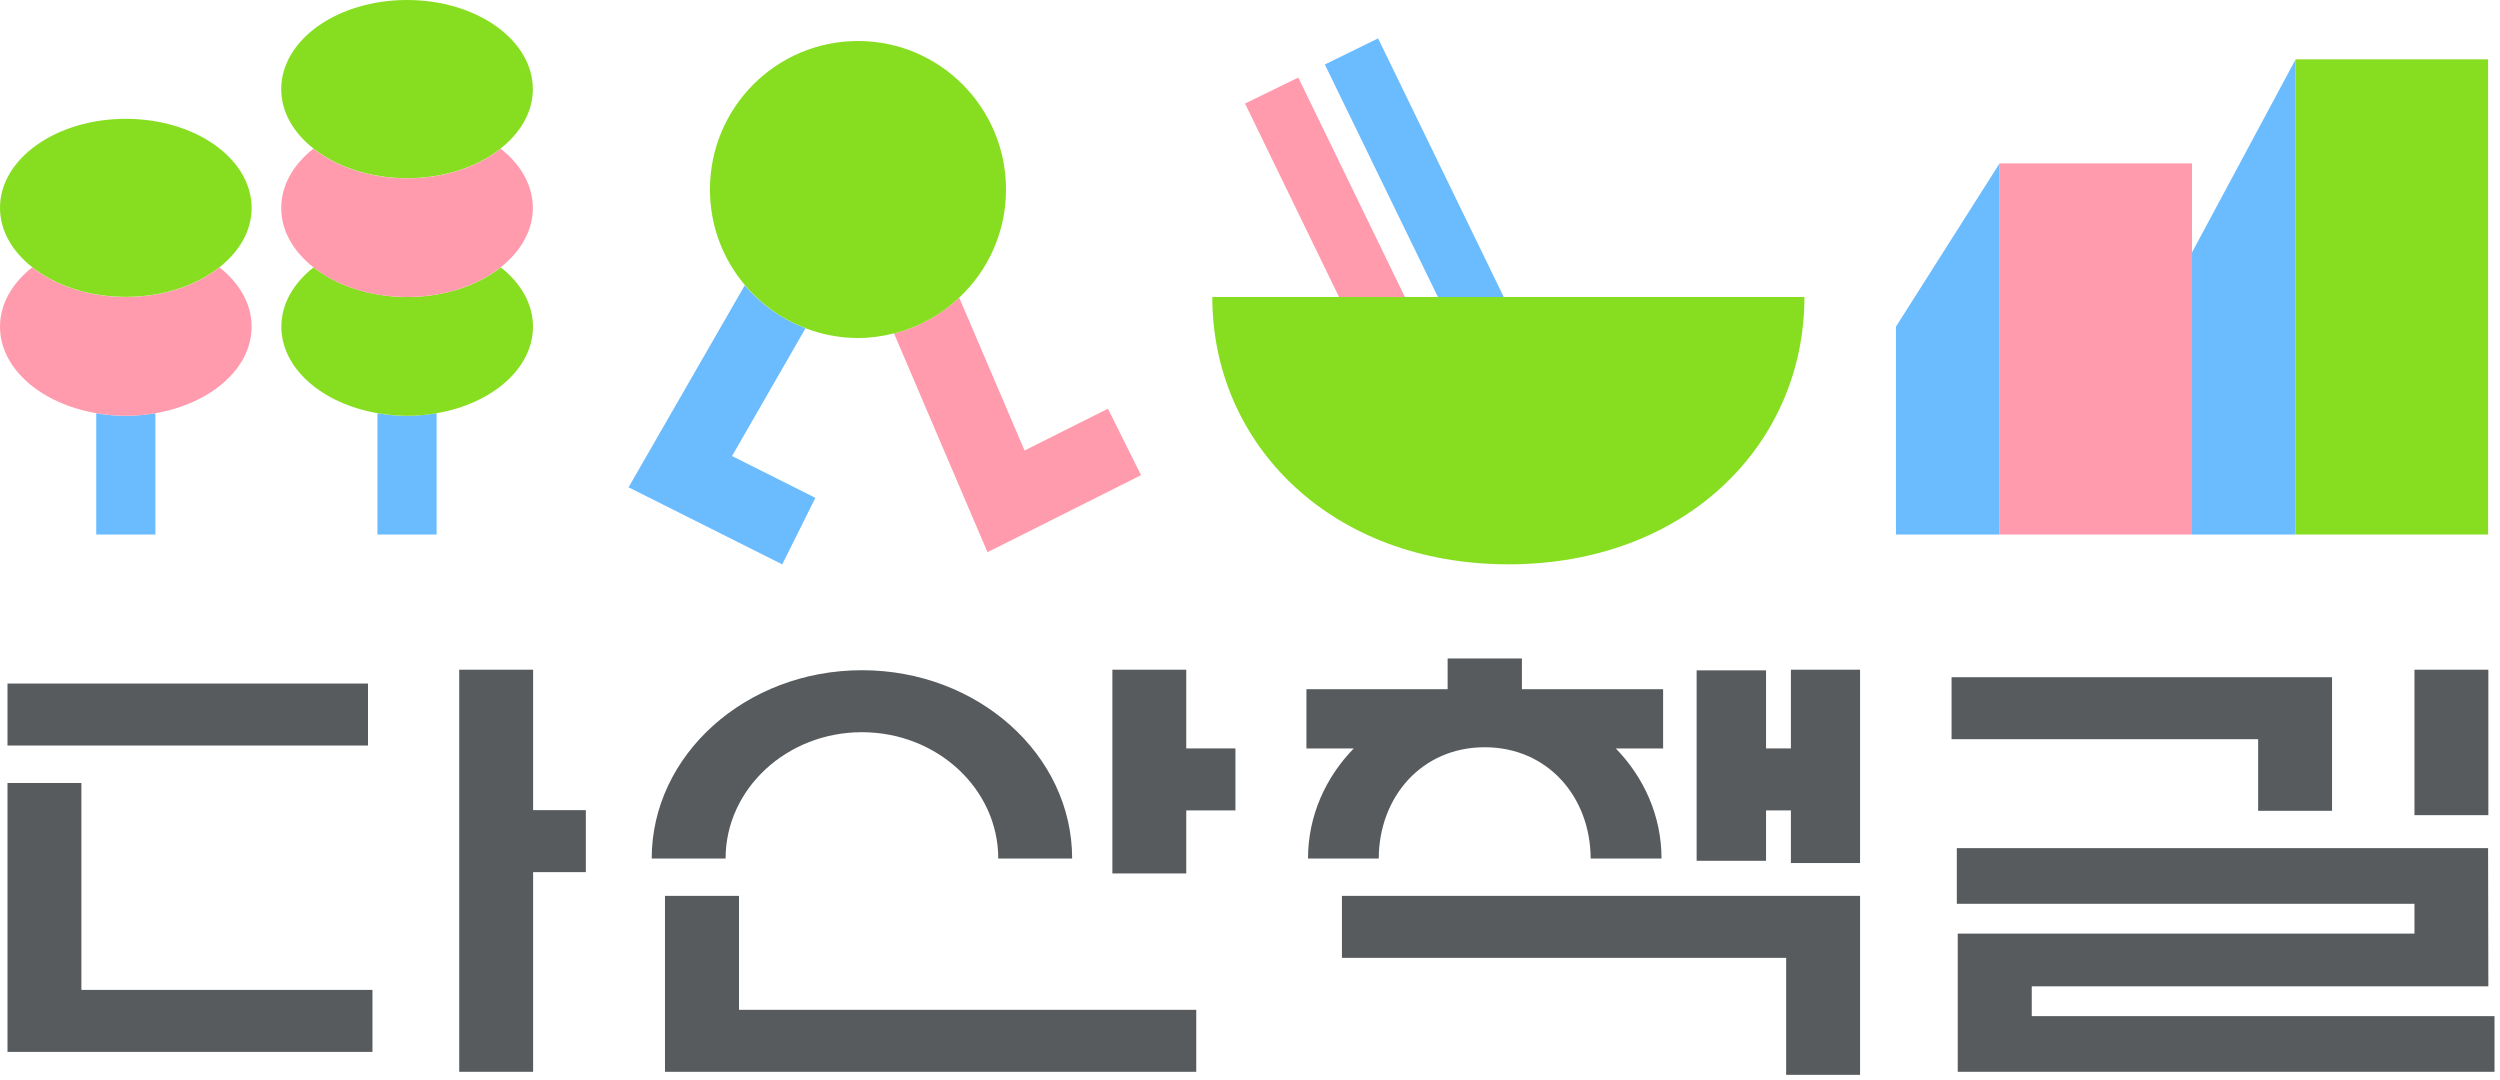 <svg width="361" height="156" viewBox="0 0 361 156" fill="none" xmlns="http://www.w3.org/2000/svg">
<path d="M142.592 79.736L164.766 68.614L159.982 59.016L147.946 65.053L138.51 42.981C135.89 45.438 132.682 47.247 129.094 48.142L142.592 79.736Z" fill="#FF9BAC"/>
<path d="M112.957 81.488L117.741 71.89L105.705 65.853L116.318 47.4C112.881 46.086 109.882 43.953 107.547 41.191L90.765 70.366L112.938 81.488H112.957Z" fill="#6BBBFF"/>
<path d="M116.318 47.4C118.672 48.295 121.216 48.809 123.892 48.809C125.696 48.809 127.423 48.561 129.094 48.142C132.682 47.247 135.909 45.438 138.51 42.981C142.668 39.078 145.269 33.536 145.269 27.366C145.269 15.52 135.701 5.922 123.892 5.922C112.084 5.922 102.516 15.52 102.516 27.366C102.516 32.641 104.414 37.44 107.566 41.172C109.882 43.934 112.9 46.086 116.337 47.381L116.318 47.4Z" fill="#87DE20"/>
<path d="M58.776 60.045C57.295 60.045 55.871 59.912 54.504 59.664V77.184H63.047V59.664C61.68 59.893 60.256 60.045 58.776 60.045Z" fill="#6BBBFF"/>
<path d="M63.066 59.664C71.04 58.293 76.963 53.227 76.963 47.171C76.963 43.877 75.197 40.868 72.312 38.602C68.989 41.23 64.167 42.886 58.795 42.886C53.422 42.886 48.6 41.23 45.278 38.602C42.392 40.887 40.627 43.877 40.627 47.171C40.627 53.227 46.55 58.293 54.523 59.664C55.89 59.892 57.333 60.045 58.795 60.045C60.257 60.045 61.699 59.911 63.066 59.664Z" fill="#87DE20"/>
<path d="M72.293 38.602C75.178 36.316 76.944 33.326 76.944 30.032C76.944 26.737 75.178 23.728 72.293 21.462C68.97 24.09 64.148 25.747 58.776 25.747C53.403 25.747 48.581 24.09 45.259 21.462C42.373 23.747 40.608 26.737 40.608 30.032C40.608 33.326 42.373 36.335 45.259 38.602C48.581 41.23 53.403 42.886 58.776 42.886C64.148 42.886 68.97 41.23 72.293 38.602Z" fill="#FF9BAC"/>
<path d="M72.293 21.443C75.178 19.158 76.944 16.168 76.944 12.874C76.944 5.77 68.819 0 58.776 0C48.733 0 40.608 5.751 40.608 12.874C40.608 16.168 42.373 19.177 45.259 21.443C48.581 24.071 53.403 25.728 58.776 25.728C64.148 25.728 68.97 24.071 72.293 21.443Z" fill="#87DE20"/>
<path d="M13.897 59.664V77.184H22.44V59.664C21.073 59.893 19.649 60.045 18.168 60.045C16.687 60.045 15.264 59.912 13.897 59.664Z" fill="#6BBBFF"/>
<path d="M0 47.171C0 53.227 5.923 58.293 13.897 59.664C15.264 59.892 16.706 60.045 18.168 60.045C19.63 60.045 21.073 59.911 22.44 59.664C30.413 58.293 36.336 53.227 36.336 47.171C36.336 43.877 34.571 40.868 31.685 38.602C28.363 41.23 23.541 42.886 18.168 42.886C12.796 42.886 7.973 41.23 4.651 38.602C1.766 40.887 0 43.877 0 47.171Z" fill="#FF9BAC"/>
<path d="M31.685 38.601C34.571 36.316 36.336 33.326 36.336 30.032C36.336 22.928 28.211 17.158 18.168 17.158C8.125 17.158 0 22.909 0 30.012C0 33.307 1.766 36.316 4.651 38.582C7.973 41.21 12.796 42.867 18.168 42.867C23.541 42.867 28.363 41.21 31.685 38.582V38.601Z" fill="#87DE20"/>
<path d="M187.471 11.197L179.782 14.949L193.356 42.886H202.868L187.471 11.197Z" fill="#FF9BAC"/>
<path d="M198.995 5.542L191.306 9.313L207.633 42.887H217.144L198.995 5.542Z" fill="#6BBBFF"/>
<path d="M260.561 42.886H175.055C175.055 64.196 192.236 81.488 217.808 81.488C243.38 81.488 260.561 64.215 260.561 42.886Z" fill="#87DE20"/>
<path d="M359.28 8.57H331.487V77.184H359.28V8.57Z" fill="#87DE20"/>
<path d="M331.487 77.184V8.57L316.527 36.45V77.184H331.487Z" fill="#6BBBFF"/>
<path d="M316.527 77.184V36.45V23.596H288.734V77.184H316.527Z" fill="#FF9BAC"/>
<path d="M288.734 23.596L273.774 47.172V77.184H288.734V23.596Z" fill="#6BBBFF"/>
<path d="M53.138 98.704H1.082V107.654H53.138V98.704Z" fill="#575B5D"/>
<path d="M76.982 96.704H66.312V154.768H76.982V125.936H84.594V116.985H76.982V96.704Z" fill="#575B5D"/>
<path d="M11.752 113.063H1.082V151.893H53.783V142.942H11.752V113.063Z" fill="#575B5D"/>
<path d="M124.462 105.73C135.321 105.73 144.149 113.919 144.149 123.974H154.818C154.818 108.968 141.206 96.78 124.462 96.78C107.718 96.78 94.106 108.987 94.106 123.974H104.775C104.775 113.919 113.603 105.73 124.462 105.73Z" fill="#575B5D"/>
<path d="M171.296 96.704H160.627V126.126H171.296V117.023H178.396V108.073H171.296V96.704Z" fill="#575B5D"/>
<path d="M106.711 129.364H96.023V154.769H172.739V145.818H106.711V129.364Z" fill="#575B5D"/>
<path d="M326.076 117.081H336.746V97.79H281.805V106.74H326.076V117.081Z" fill="#575B5D"/>
<path d="M359.318 96.704H348.648V117.709H359.318V96.704Z" fill="#575B5D"/>
<path d="M293.385 146.732V142.428H359.318L359.28 122.47H282.564V130.507H348.648V134.811H282.697V154.768H360.21V146.732H293.385Z" fill="#575B5D"/>
<path d="M258.605 108.073H255.017V96.799H244.994V124.298H255.017V117.023H258.605V124.622H268.591V96.704H258.605V108.073Z" fill="#575B5D"/>
<path d="M193.774 138.315H257.922V155.207H268.591V129.364H193.774V138.315Z" fill="#575B5D"/>
<path d="M199.09 123.975C199.128 115.024 205.335 107.902 214.391 107.902C223.447 107.902 229.654 115.024 229.692 123.975H239.925C239.925 117.824 237.381 112.244 233.318 108.074H240.153V99.523H219.764V95.086H209.037V99.523H188.648V108.074H195.483C191.42 112.244 188.876 117.824 188.876 123.975H199.109H199.09Z" fill="#575B5D"/>
</svg>
